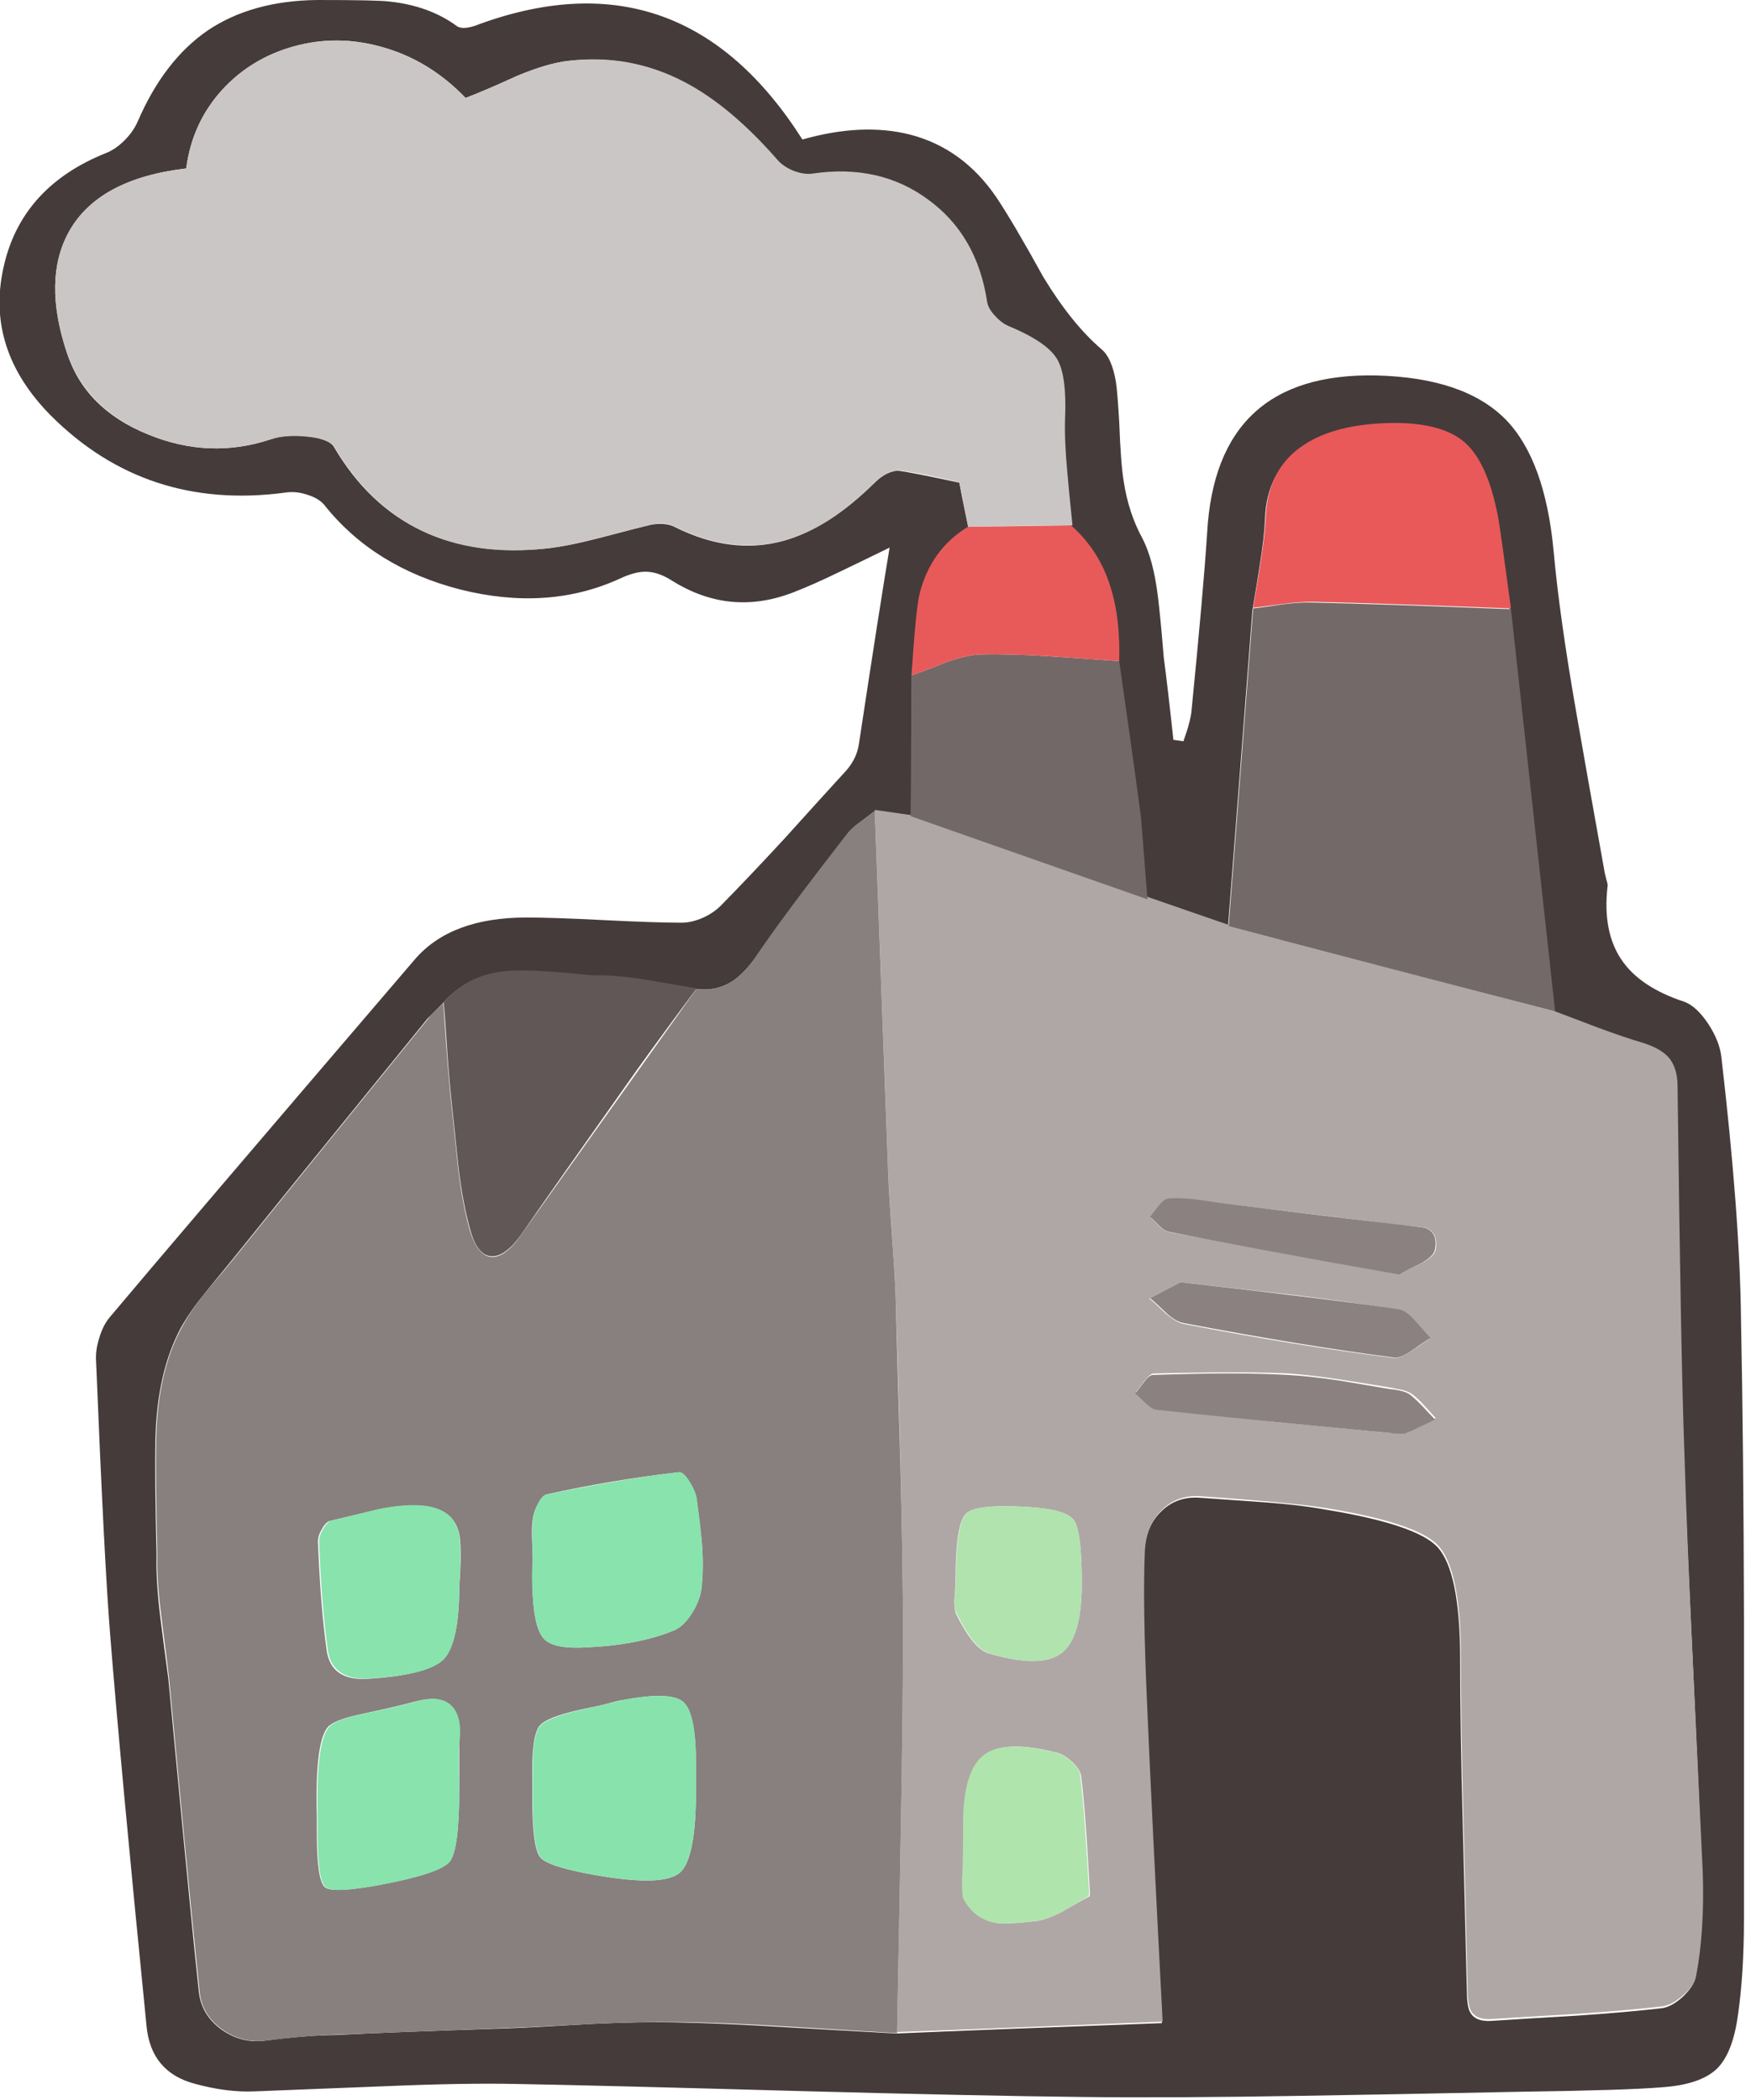 <svg xmlns="http://www.w3.org/2000/svg" xmlns:xlink="http://www.w3.org/1999/xlink" width="236" height="283" preserveAspectRatio="none"><defs><path id="a" fill="#453B3B" d="M185.5 50.6q-21.6-.45-22.8 21.2-.5 7.75-2.1 23.9-.1 1.4-1.1 4.2l-1.35-.2q-.8-7.4-1.3-11.1-.45-5.55-.8-8.3-.6-4.85-2.05-7.7-1.9-3.45-2.55-7.75-.4-2.45-.6-7.95-.25-4.2-.45-5.45-.55-3.2-1.9-4.35-4.05-3.45-7.9-9.8-4-7.25-6.3-10.7-4.5-6.6-11.6-8.45-6.45-1.65-14.55.65Q92-6.6 64.75 3.2q-2.3.95-3.2.3Q57.8.75 52.4.2 50.85 0 42.75 0 33.95.1 28 4.1q-5.9 4.05-9.45 12.3-.6 1.35-1.75 2.5-1.2 1.2-2.45 1.7Q2.8 25.2.45 36.15-1.95 47.1 6.85 56q12.85 12.85 31.5 10.4 1.45-.25 3 .25 1.65.5 2.4 1.45 6.65 8.35 18.3 11.35Q73.85 82.4 83.5 78q2.1-1 3.65-.95 1.65.05 3.5 1.25 7.8 4.85 16.35 1.5 2.6-1 6.4-2.85 2.1-1 6.5-3.15-1.3 7.75-4.15 26.55-.3 1.9-1.7 3.5-2.8 3.05-8.35 9.2-4.9 5.3-8.55 9-1 1-2.45 1.65-1.5.65-2.85.65-3.5 0-10.45-.35t-10.45-.35q-10.15 0-15 5.6-32.5 37.95-41.1 48.2-.95 1.1-1.45 2.8-.55 1.65-.45 3.2 1.1 27.05 1.9 36.9 1.4 17.6 4.9 52.7.6 6.25 6.6 7.8 4.25 1.15 7.9 1 1.55-.05 17.7-.7 10.7-.45 17.7-.3 11.15.2 37.95.95 24.25.65 37.95.8 12.25.15 29.7-.15 9.9-.15 29.7-.55 14.25-.2 19-.6 5.2-.35 7.45-2.5 2.15-2.1 2.85-7.3.8-5.55.8-12.9v-40.45q-.05-23-.4-40.45-.15-13.85-2.65-35.3-.25-2.1-1.75-4.4-1.6-2.4-3.25-3-5.95-1.95-8.45-5.65-2.55-3.75-1.9-9.75.1-.35-.1-.9l-.25-1q-2.6-14.45-3.85-21.7-2.25-12.85-3.05-21.7-1.15-12.3-6.45-17.75-5.55-5.65-17.45-5.95m-16.7 31.65q.7-4.1 1-6.15.6-3.65.7-6.15.2-6.45 5.1-9.65 4.35-2.85 12-2.95 6.7-.05 9.75 2.65t4.45 9.95q.8 4.1 1.7 12.3l6 54.3 5.85 2.2q3.5 1.3 5.85 2 2.45.8 3.55 2 1.25 1.35 1.25 3.9.4 32.55.9 48.7.35 9.55 1.25 28.65t1.25 28.65q.2 8.5-.9 13.9-.25 1.2-1.75 2.6-1.5 1.35-2.85 1.5-4.75.55-11.45 1-7.65.45-11.45.7-2.2.15-2.9-1.25-.4-.8-.4-3.05l-.55-22.2q-.35-13.3-.35-22.2 0-11.9-3.1-15.2-2.85-3-15-5-3.55-.65-8.45-1-5.65-.4-8.45-.6-3.15-.25-5.25 1.8-2.2 2.1-2.35 5.7-.3 6.8.3 20.4.6 14.2 2.1 42.9-24.3.9-35.8 1.4-9.9-.55-14.9-.85-8.95-.55-14.9-.65-4.55-.1-11.2.2-7.45.45-11.2.6-15.6.5-23.4.9-4.1.05-9.4.75-3.2.45-5.9-1.45-2.75-1.95-3.1-5.15-.85-7.95-2.1-21.05-1.55-16.3-2-21.05-.75-5.6-1.1-8.4-.6-5-.5-8.4-.25-10.3-.15-15.5.2-9.05 3.45-15.1 1.2-2.15 3.4-4.85 2.55-3.1 3.8-4.65 8.6-10.7 26-32.1l2.1-2.1q3.6-4.15 9.6-4.3 3.45-.1 10.4.6 2.9 0 7.15.7 2.35.35 7.05 1.1 2.6.3 4.65-.95 1.75-1.1 3.45-3.55 3.35-5 12.2-16.4.6-.8 1.8-1.65.65-.5 1.9-1.45 1.7.3 4.9.7l.1-19q.75-9.35 1.2-11 1.45-5.95 6.4-8.95-1.05-5.1-1.2-6-6.5-1.4-8.15-1.6-.7-.05-1.65.4-.85.45-1.5 1.1-6.35 6.25-12.45 7.95-7 1.9-14.55-1.85-1.15-.65-3.2-.35-1.1.25-7 1.8-4.25 1.1-7 1.4-19.5 2.05-28.75-13.6-.6-1.15-3.65-1.5-2.9-.3-4.9.4-8.25 2.75-16.55-.65Q11.45 55.1 9 47.5q-3.25-9.8.25-16.2 3.95-7.2 15.85-8.6.8-6.15 4.85-10.6 3.9-4.25 9.65-5.85 5.8-1.6 11.75.05 6.45 1.75 11.4 6.9 2.4-.9 7-3 4.1-1.7 6.9-2 8.4-.9 15.65 2.95 6.35 3.4 12.2 10.6.75.9 2.15 1.5 1.45.55 2.55.4 9.1-1.35 15.65 3.5 6.6 4.8 7.95 13.8.15.9 1.05 1.85.85.95 1.75 1.35 5.2 2.15 6.6 4.45 1.35 2.2 1.1 8.05-.1 2.95.3 7.2.2 2.4.7 7.2 3.8 3.4 5.35 8.4 1.25 4.05 1.15 9.9 2 13.8 2.9 20.8.05.3.9 11.3l10.9 3.6z"/><path id="b" fill="#AFA7A6" d="M226.1 146.4q0-2.55-1.25-3.95-1.1-1.2-3.55-1.95-2.4-.7-5.9-2l-5.8-2.2q-29.3-7.7-44-11.65l-42.8-14.8-4.9-.7q1.75 47.55 1.8 48.7.1 2.75.5 8.2t.5 8.2q1 30.6 1 45.8 0 11.1-.3 26.95-.15 8.95-.5 26.85 2.05-.05 35.8-1.4-1.5-28.7-2.1-42.9-.6-13.6-.3-20.4.15-3.6 2.35-5.7 2.1-2.05 5.25-1.8 12.25.85 16.9 1.6 12.15 2 15 5 3.1 3.3 3.1 15.2 0 8.9.35 22.2l.55 22.2q0 2.2.4 3.05.7 1.35 2.9 1.2 3.85-.25 11.45-.7 6.65-.45 11.45-1 1.3-.15 2.85-1.5t1.75-2.6q1.15-5.95.9-13.9l-1.35-28.65q-.8-17-1.15-28.65-.45-12.1-.9-48.7m-34.6 23.9q-2.15 1-2.9 1.5l-31.05-5.75q-.6-.1-1.3-.8-.8-.85-1.2-1.2.8-1.05 1.2-1.55.75-.9 1.3-.95 1.65-.05 6.8.6 8 .9 24 2.9 3.65.35 3.75.4 1.8.6 1.4 3-.2.9-2 1.85m-17.8 14.8q2.85.2 6.85.8 2.3.35 6.85 1.1.45.1 1.5.3.85.2 1.3.5.8.55 1.75 1.6l1.55 1.7q-1.35.75-2.05 1.05-1.15.6-2.05.85-.55.2-1.35.15t-.95-.05q-10.75-1.05-15.9-1.55-8.9-.95-15.2-1.75-.7-.05-1.5-.8l-1.4-1.4q.1-.1 1.2-1.55.75-.95 1.2-.95 12.15-.3 18.2 0m14.65-8.6q1 .15 2.25 1.5.7.8 2.05 2.4-1.6 1.15-2.45 1.7-1.5 1-2.4.9-12.85-1.6-28.4-4.6-.95-.25-2.3-1.4-1.45-1.4-2.2-2l4.2-2.2q5.3.6 15.1 1.7 8.25 1 14.15 2m-43.6 28.4q1.05 1.5 1.05 8.5 0 7.3-2.75 9.4-2.8 2.1-9.85 0-1.95-.55-4.3-5.2-.35-.8-.25-2.3.15-1.75.15-2.6 0-7.35 1.4-8.7 1.35-1.35 8.4-.9 5.1.3 6.15 1.8m-14.95 42.5q0-1 .1-1.5.1-7.2 2.8-9.35 2.75-2.15 9.7-.35 1 .25 2.05 1.2 1.1 1 1.25 1.9.55 3.9 1.2 15.8 0 .5-.1.5-1.2.6-3.6 2-2.1 1.1-3.55 1.3-3.95.45-5.35.25-2.9-.5-4.3-3.25-.25-.45-.25-1.2.05-.9.05-1.3z"/><path id="c" fill="#887F7F" d="M59.75 135.2q-.15.15-1.05 1-.7.65-1 1.1-17.4 21.4-26 32.1-1.25 1.55-3.85 4.6-2.2 2.7-3.35 4.9-3.25 5.95-3.45 15.05-.1 5.15.15 15.55-.1 3.35.55 8.4 1 7.8 1.05 8.4.4 4.2 2 21.1 1.25 12.9 2.1 21 .3 3.15 3.05 5.1 2.65 1.9 5.95 1.5 5.15-.65 9.4-.8l23.4-.9q3.75-.15 11.2-.55 6.6-.3 11.2-.25 5.95.05 14.9.6 5 .3 14.9.9.35-17.95.5-26.95.3-15.85.3-26.85 0-9.55-.35-22.9-.45-15.25-.65-22.9-.1-2.75-.5-8.2t-.5-8.2q-1.2-32.5-1.8-48.7-1.3.95-1.95 1.45-1.2.85-1.8 1.65-8.4 10.8-12.2 16.4-1.7 2.5-3.4 3.55-2 1.25-4.7.95l-23.6 33.1q-2.1 3.05-3.95 3-1.9-.1-2.95-3.5-1-3.45-1.6-8.4-.6-5.75-.9-8.6-.4-3.15-1.1-13.7m33.6 82.05q-1.15 1.85-2.45 2.45-4.65 1.95-11.6 2.3-4.5.3-5.9-1.05-1.35-1.3-1.6-5.95v-5q-.05-1.8-.1-2.75-.05-1.65.15-2.75.15-.95.7-1.9.55-1.05 1.1-1.2 8.8-1.95 17.9-3 .5 0 1.35 1.3.85 1.35 1 2.3.55 4.45.7 5.95.25 3.35-.05 5.85-.1 1.65-1.2 3.45m-11.3 12.3q1.25-.35 1.95-.45 6.35-1.2 8.05.25t1.75 8.05v4q0 9.15-2.2 11-2.25 1.9-11.35.3-6.35-1.1-7.45-2.4-1.05-1.3-1.05-7.9v-2.5q-.15-6 1-7.35t7.4-2.55q.6-.1 1.9-.45m-20.1-22.5q.3 2.1-.05 6.75 0 7.7-2.2 9.85-2.1 2.1-10.15 2.6-4.85.3-5.5-3.7-.85-5.9-1.2-14.8 0-.8.55-1.7.55-1 1.15-1.1l6.3-1.5q3.6-.75 6.15-.5 4.35.4 4.95 4.1M42.7 247v-2q-.3-10.8 1.7-12.45 1.05-.85 4.1-1.5 5.35-1.15 7.5-1.75 2.95-.8 4.5.3 1.6 1.25 1.4 4.5v7q0 8.2-1.3 9.8-1.35 1.6-9.3 3.1-6.45 1.2-7.5.35-1.1-.9-1.1-7.35"/><path id="d" fill="#CBC6C6" d="M142.45 48.35q-1.4-2.3-6.6-4.45-.9-.4-1.75-1.35-.9-.95-1.05-1.85-1.35-9-7.95-13.8-6.55-4.85-15.65-3.5-1.1.15-2.55-.4-1.4-.6-2.15-1.5-6.25-7.15-12.4-10.4-7.4-3.9-15.7-2.9-2.8.3-6.85 2-4.65 2.1-7.05 3-4.95-5.15-11.4-6.9-5.95-1.65-11.75-.05-5.75 1.6-9.65 5.85-4.05 4.45-4.85 10.6-11.9 1.4-15.85 8.6-3.5 6.4-.25 16.2 2.6 7.6 11 11.05 8.25 3.4 16.5.65 2-.65 4.9-.35 3.05.3 3.7 1.45 9.45 15.8 28.7 13.6 2.8-.35 7.05-1.45 5.75-1.5 6.95-1.75 1.95-.4 3.2.3 7.6 3.75 14.65 1.85Q111.8 71.2 118 64.9q.65-.65 1.55-1.1.95-.45 1.65-.4 2.7.3 8.1 1.6l1.2 6q9.3-.2 14.05-.2-.5-4.8-.7-7.2-.4-4.25-.3-7.2.25-5.85-1.1-8.05"/><path id="e" fill="#736969" d="M176.8 81.2q-1.6-.05-3.95.25-2.65.4-3.95.55l-3.3 42.8q18.5 4.9 44 11.5l-5.95-54.2q-17.85-.7-26.85-.9"/><path id="f" fill="#736868" d="M150.85 89.1q-6.2-.45-9.3-.65-5.4-.35-9.3-.25-1.95.05-4.75 1.05-3.1 1.25-4.65 1.75l-.1 19 31.9 11.2q-.85-11.05-.9-11.3-1.05-7.9-2.9-20.8"/><path id="g" fill="#615757" d="M79.8 131.45q-7-.75-10.45-.65-6.05.15-9.55 4.3.15 1.45.5 6.9.3 4.2.6 6.8.3 2.85.9 8.6.6 4.9 1.6 8.4.95 3.45 2.9 3.5 1.85.05 4-3 4.5-6.5 13.7-19.5 3.2-4.6 9.9-13.6l-7.05-1.2q-4.15-.65-7.05-.55"/><path id="h" fill="#E95959" d="M201.9 69.6q-1.4-7.25-4.45-9.95T187.7 57q-7.65.1-11.95 2.95-4.85 3.15-5.15 9.65-.1 2.5-.7 6.15-.3 2.05-1 6.15 1.35-.15 3.95-.5 2.35-.3 3.95-.3 9 .2 26.85.9-1.4-10.45-1.75-12.4"/><path id="i" fill="#E85A5A" d="M132.25 88.2q3.75-.1 9.3.25l9.3.65q.15-5.8-1.15-9.9-1.5-5-5.35-8.4l-13.9.2q-5 3.05-6.5 9-.5 1.95-1.1 11 1.55-.5 4.65-1.75 2.8-1 4.75-1.05"/><path id="j" fill="#B0E4AD" d="M146.3 247.15q-.3-4.7-.7-7.85-.05-.85-1.2-1.9-1.1-.95-2.1-1.2-7.05-1.8-9.75.35-2.75 2.15-2.75 9.35v1.5q0 4-.15 6 0 2.05.2 2.5 1.45 2.75 4.4 3.25 1.45.2 5.3-.25 1.55-.2 3.65-1.3 2.3-1.35 3.45-2 .15-.1.15-.5-.3-5.3-.5-7.95"/><path id="k" fill="#B0E3AD" d="M145.8 213.4q0-6.95-1.05-8.5-1.05-1.5-6.1-1.8-7.05-.45-8.4.9-1.4 1.35-1.4 8.7 0 .8-.2 2.55-.1 1.55.35 2.35 2.35 4.65 4.3 5.2 7 2.1 9.75 0t2.75-9.4"/><path id="l" fill="#8B8181" d="M180.5 186.05q-4.05-.6-6.9-.75-6.6-.4-18.2 0-.5 0-1.2.95-.4.5-1.2 1.55.5.4 1.45 1.35.85.8 1.45.85 10.1 1.1 31.2 3.1.15 0 .9.1.8.05 1.3 0 .85-.3 2.05-.9.7-.3 2.05-1l-1.6-1.7q-1-1.05-1.7-1.6-.7-.6-2.8-.8-4.5-.75-6.8-1.15"/><path id="m" fill="#8B8181" d="M187.9 182.95q.9.1 2.4-.95 2.35-1.65 2.5-1.7-.15-.1-2.1-2.35-1.25-1.4-2.2-1.5-7.85-1.2-29.4-3.65l-4.1 2.15q.75.6 2.2 2 1.25 1.15 2.3 1.35 16.3 3.1 28.4 4.65"/><path id="n" fill="#8B8181" d="M188.6 171.8q.75-.5 2.85-1.5 1.8-1 1.95-1.9.45-2.35-1.4-2.95-2.5-.3-3.7-.45-8-.9-24-2.9-2.3-.35-3.45-.5-2-.2-3.35-.1-.55.05-1.3.95-.4.5-1.2 1.55.45.35 1.25 1.2.7.7 1.25.8 9.9 2 31.1 5.8"/><path id="o" fill="#88E2AC" d="M93.8 241.4v-3.95q0-6.65-1.7-8.1t-8.1-.25q-2.5.6-3.8.9-6.3 1.3-7.4 2.6-1.15 1.3-1 7.3v2.5q0 6.6 1.05 7.9 1.1 1.3 7.45 2.4 9.05 1.6 11.3-.3 2.2-1.85 2.2-11"/><path id="p" fill="#88E3AC" d="M90.9 219.7q1.3-.5 2.45-2.4 1.1-1.8 1.25-3.5.45-4.35-.7-11.8-.15-1.05-.95-2.35-.85-1.3-1.35-1.25-7.4.85-17.9 3-.55.05-1.15 1.15-.55 1-.65 1.95-.2 1.1-.15 2.75 0 .95.05 2.75-.2 2.5 0 5 .25 4.6 1.6 5.95 1.45 1.35 5.9 1.05 6.9-.35 11.6-2.3"/><path id="q" fill="#88E3AC" d="M61.9 241.1q-.05-2.35-.05-3.55-.05-2.05.15-3.45.2-3.2-1.4-4.45-1.55-1.2-4.5-.35-2.05.6-7.5 1.75-3.05.65-4.05 1.5-2 1.65-1.75 12.45v2q0 6.45 1.1 7.35 1.05.85 7.5-.35 7.9-1.5 9.2-3.1t1.3-9.8"/><path id="r" fill="#88E3AC" d="M61.9 213.8q.3-4.7 0-6.8-.55-3.65-4.85-4.1-2.5-.25-6.15.5-4.15 1.05-6.2 1.5-.55.15-1.15 1.15-.55.95-.55 1.65.35 8.9 1.2 14.8.3 2 1.8 2.95 1.4.9 3.7.75 8-.45 10.1-2.55 2.1-2.15 2.1-9.85"/></defs><use xlink:href="#a"/><use xlink:href="#b"/><use xlink:href="#c"/><use xlink:href="#d"/><use xlink:href="#e"/><use xlink:href="#f"/><use xlink:href="#g"/><use xlink:href="#h"/><use xlink:href="#i"/><use xlink:href="#j"/><use xlink:href="#k"/><use xlink:href="#l"/><use xlink:href="#m"/><use xlink:href="#n"/><use xlink:href="#o"/><use xlink:href="#p"/><use xlink:href="#q"/><use xlink:href="#r"/></svg>